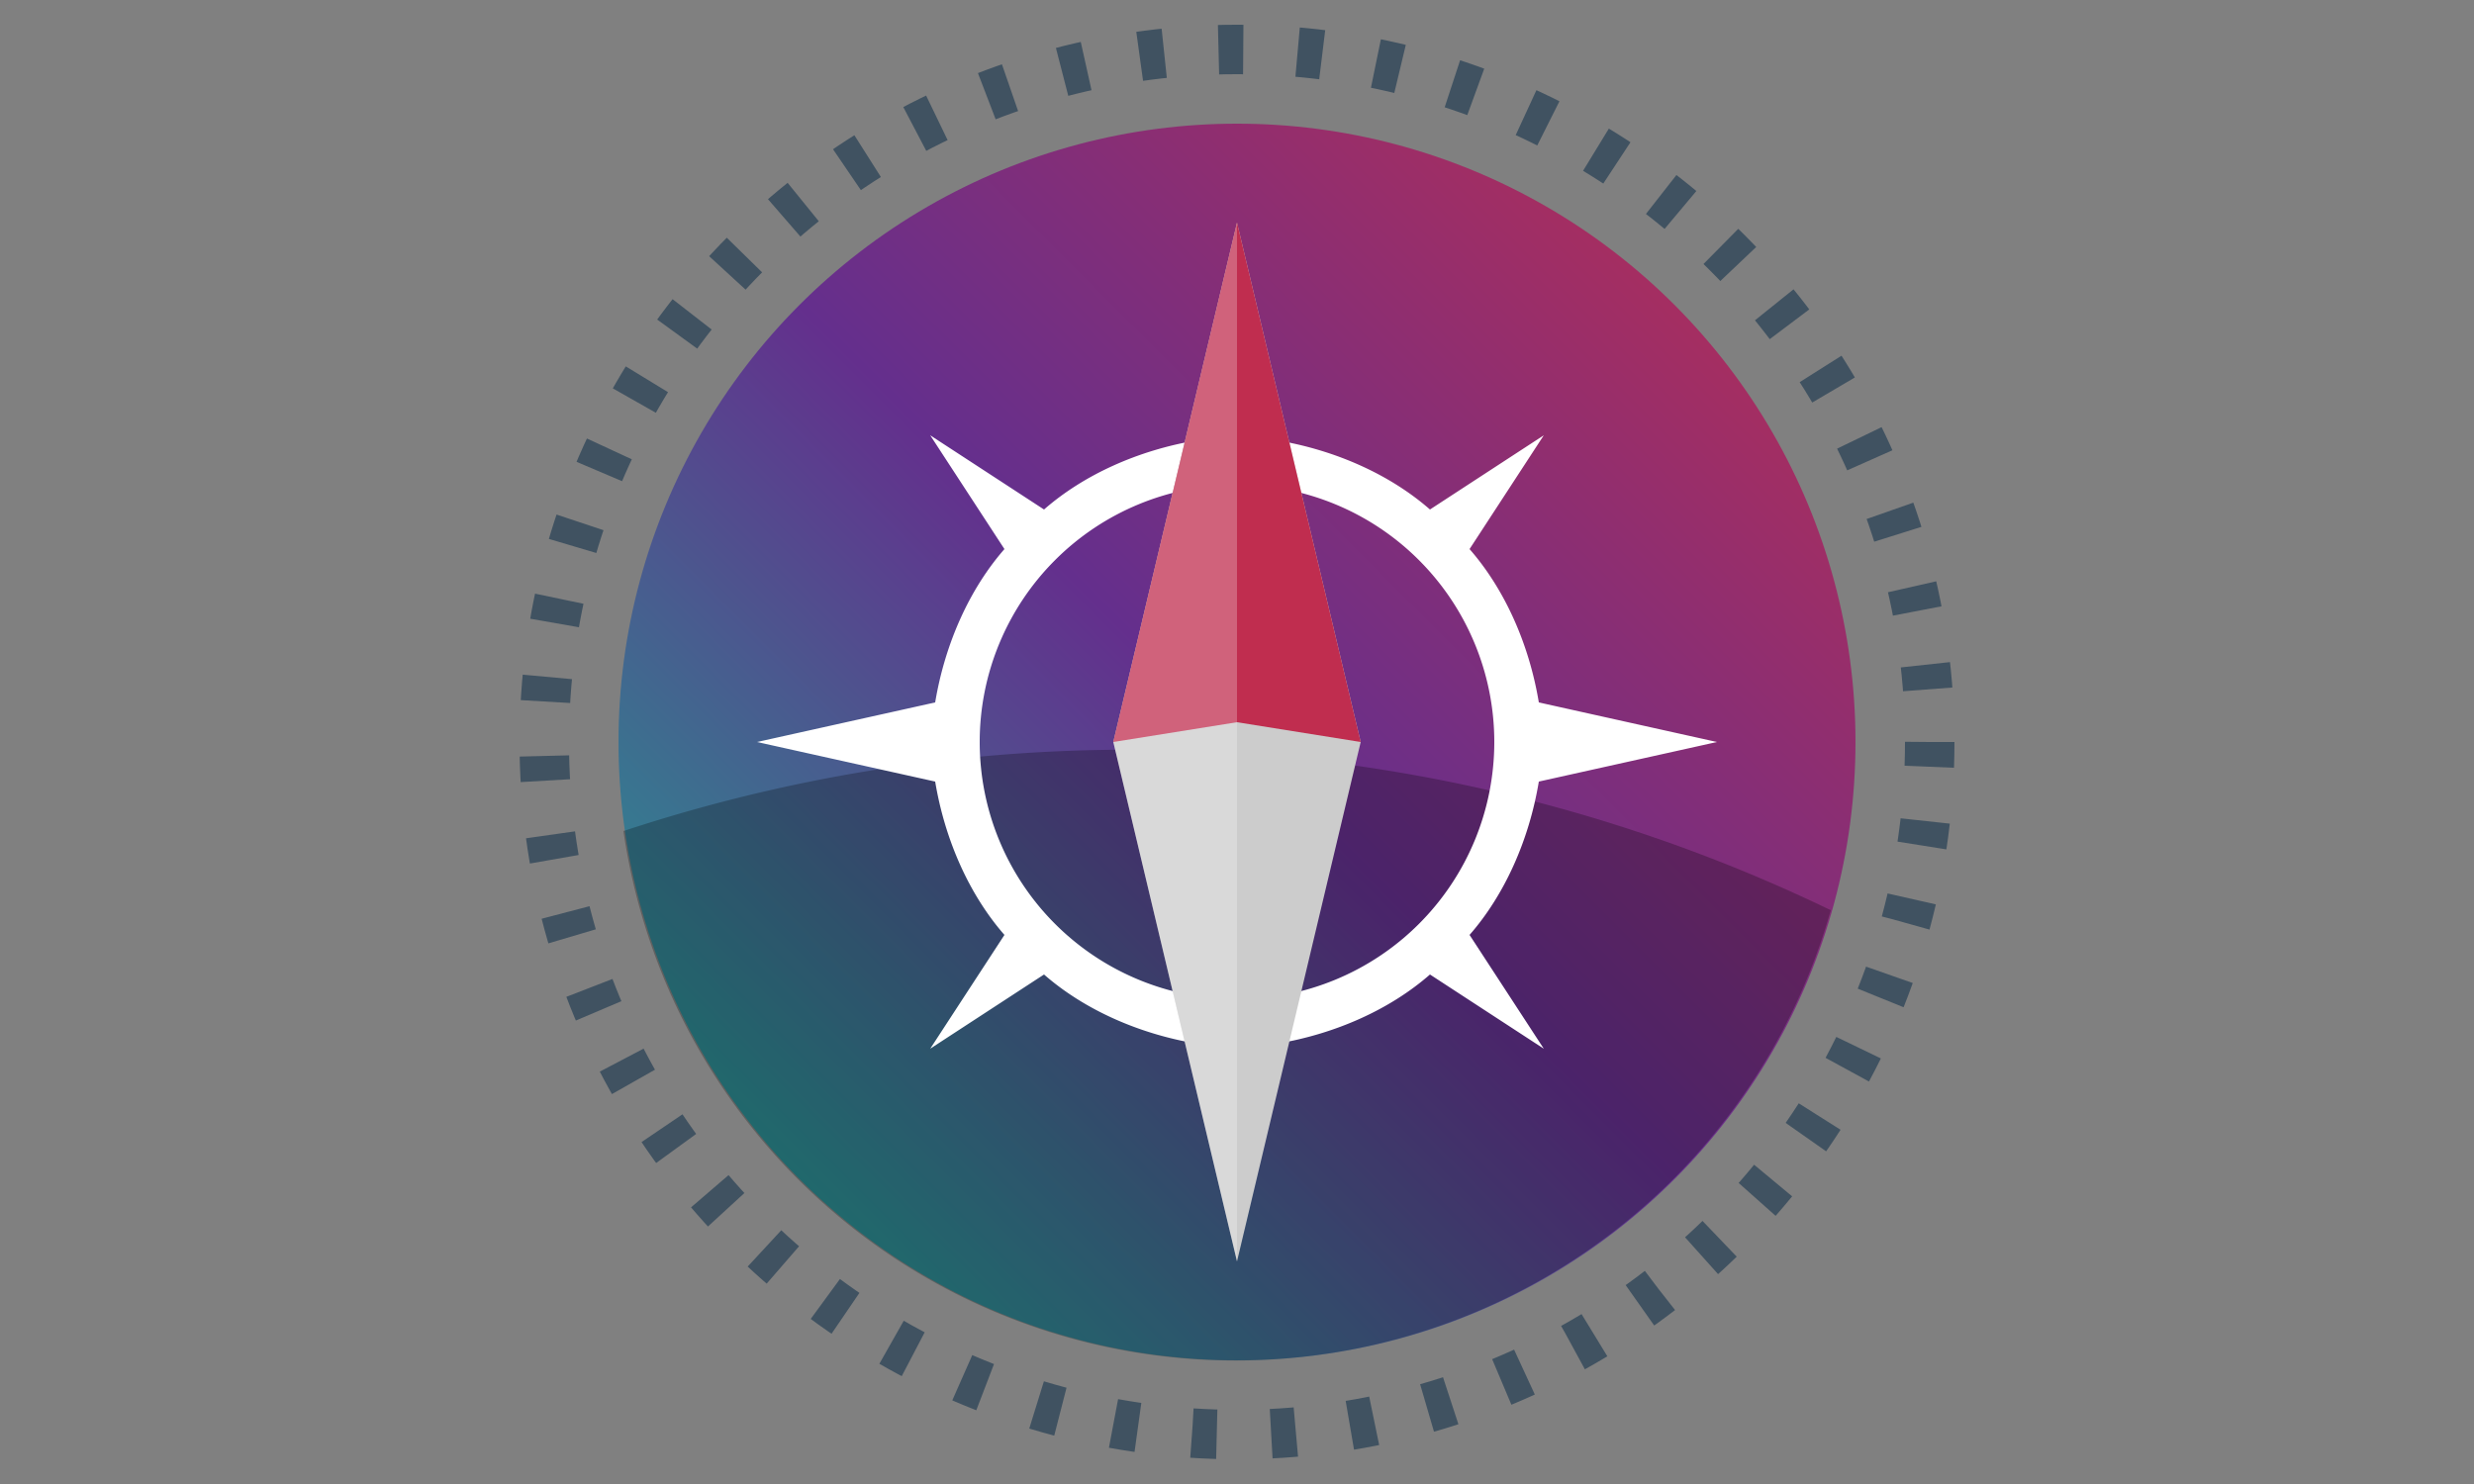 <svg xmlns="http://www.w3.org/2000/svg" viewBox="0 0 500 300">
  <rect x="0" y="0" width="500" height="300" fill="#808080" stroke="none"/>
  <defs>
    <style>
      @keyframes animate {
        0% {
          transform: rotate(-720deg);
        }
        60% {
          transform: rotate(10deg);
        }
        70% {
          transform: rotate(-10deg);
        }
        80%, 100% {
          transform: rotate(0)
        }
      }
      #needle {
        transform-origin: 50% 50%;
        animation: animate 10s ease-in-out infinite;
      }
    </style>
  	<linearGradient id="gradient" x1="0%" y1="100%" x2="100%" y2="0%">
			<stop stop-color="#13b392" offset="0%">
        <animate attributeName="stop-color" values="#13b392; #642f8d; #C02D4F; #13b392" dur="10s" repeatCount="indefinite"></animate>
      </stop>
			<stop stop-color="#642f8d" offset="50%">
        <animate attributeName="stop-color" values="#642f8d; #C02D4F; #13b392; #642f8d" dur="10s" repeatCount="indefinite"></animate>
      </stop>
			<stop stop-color="#C02D4F" offset="100%">
        <animate attributeName="stop-color" values="#C02D4F; #13b392; #642f8d; #C02D4F" dur="10s" repeatCount="indefinite"></animate>
      </stop>
		</linearGradient>
  </defs>
  <circle cx="250" cy="150" r="140" fill="none" stroke="#405261" stroke-width="10" stroke-dasharray="5,11"/>
  <circle fill="url(#gradient)" cx="250" cy="150" r="125"/>
  <path fill-opacity=".25" d="M126 168a125 125 0 0 0 244 16 326 326 0 0 0-244-16z"/>
  <path fill="#fff" d="M203 189l-15 23 23-15c8 7 19 12 31 14l8 36 8-36c12-2 23-7 31-14l23 15-15-23c7-8 12-19 14-31l36-8-36-8c-2-12-7-23-14-31l15-23-23 15c-8-7-19-12-31-14l-8-36-8 36c-12 2-23 7-31 14l-23-15 15 23c-7 8-12 19-14 31l-36 8 36 8c2 12 7 23 14 31zm-5-39a52 52 0 1 1 104 0 52 52 0 0 1-104 0z"/>
  <g id="needle">
    <path fill="#ccc" d="M225 150l25 105 25-105-25-105z"/>
    <path fill="#C02D4F" d="M275 150L250 45l-25 105 25-4z"/>
    <path fill="#FFF" fill-opacity=".25" d="M225 150l25 105V45z"/>
  </g>
</svg>